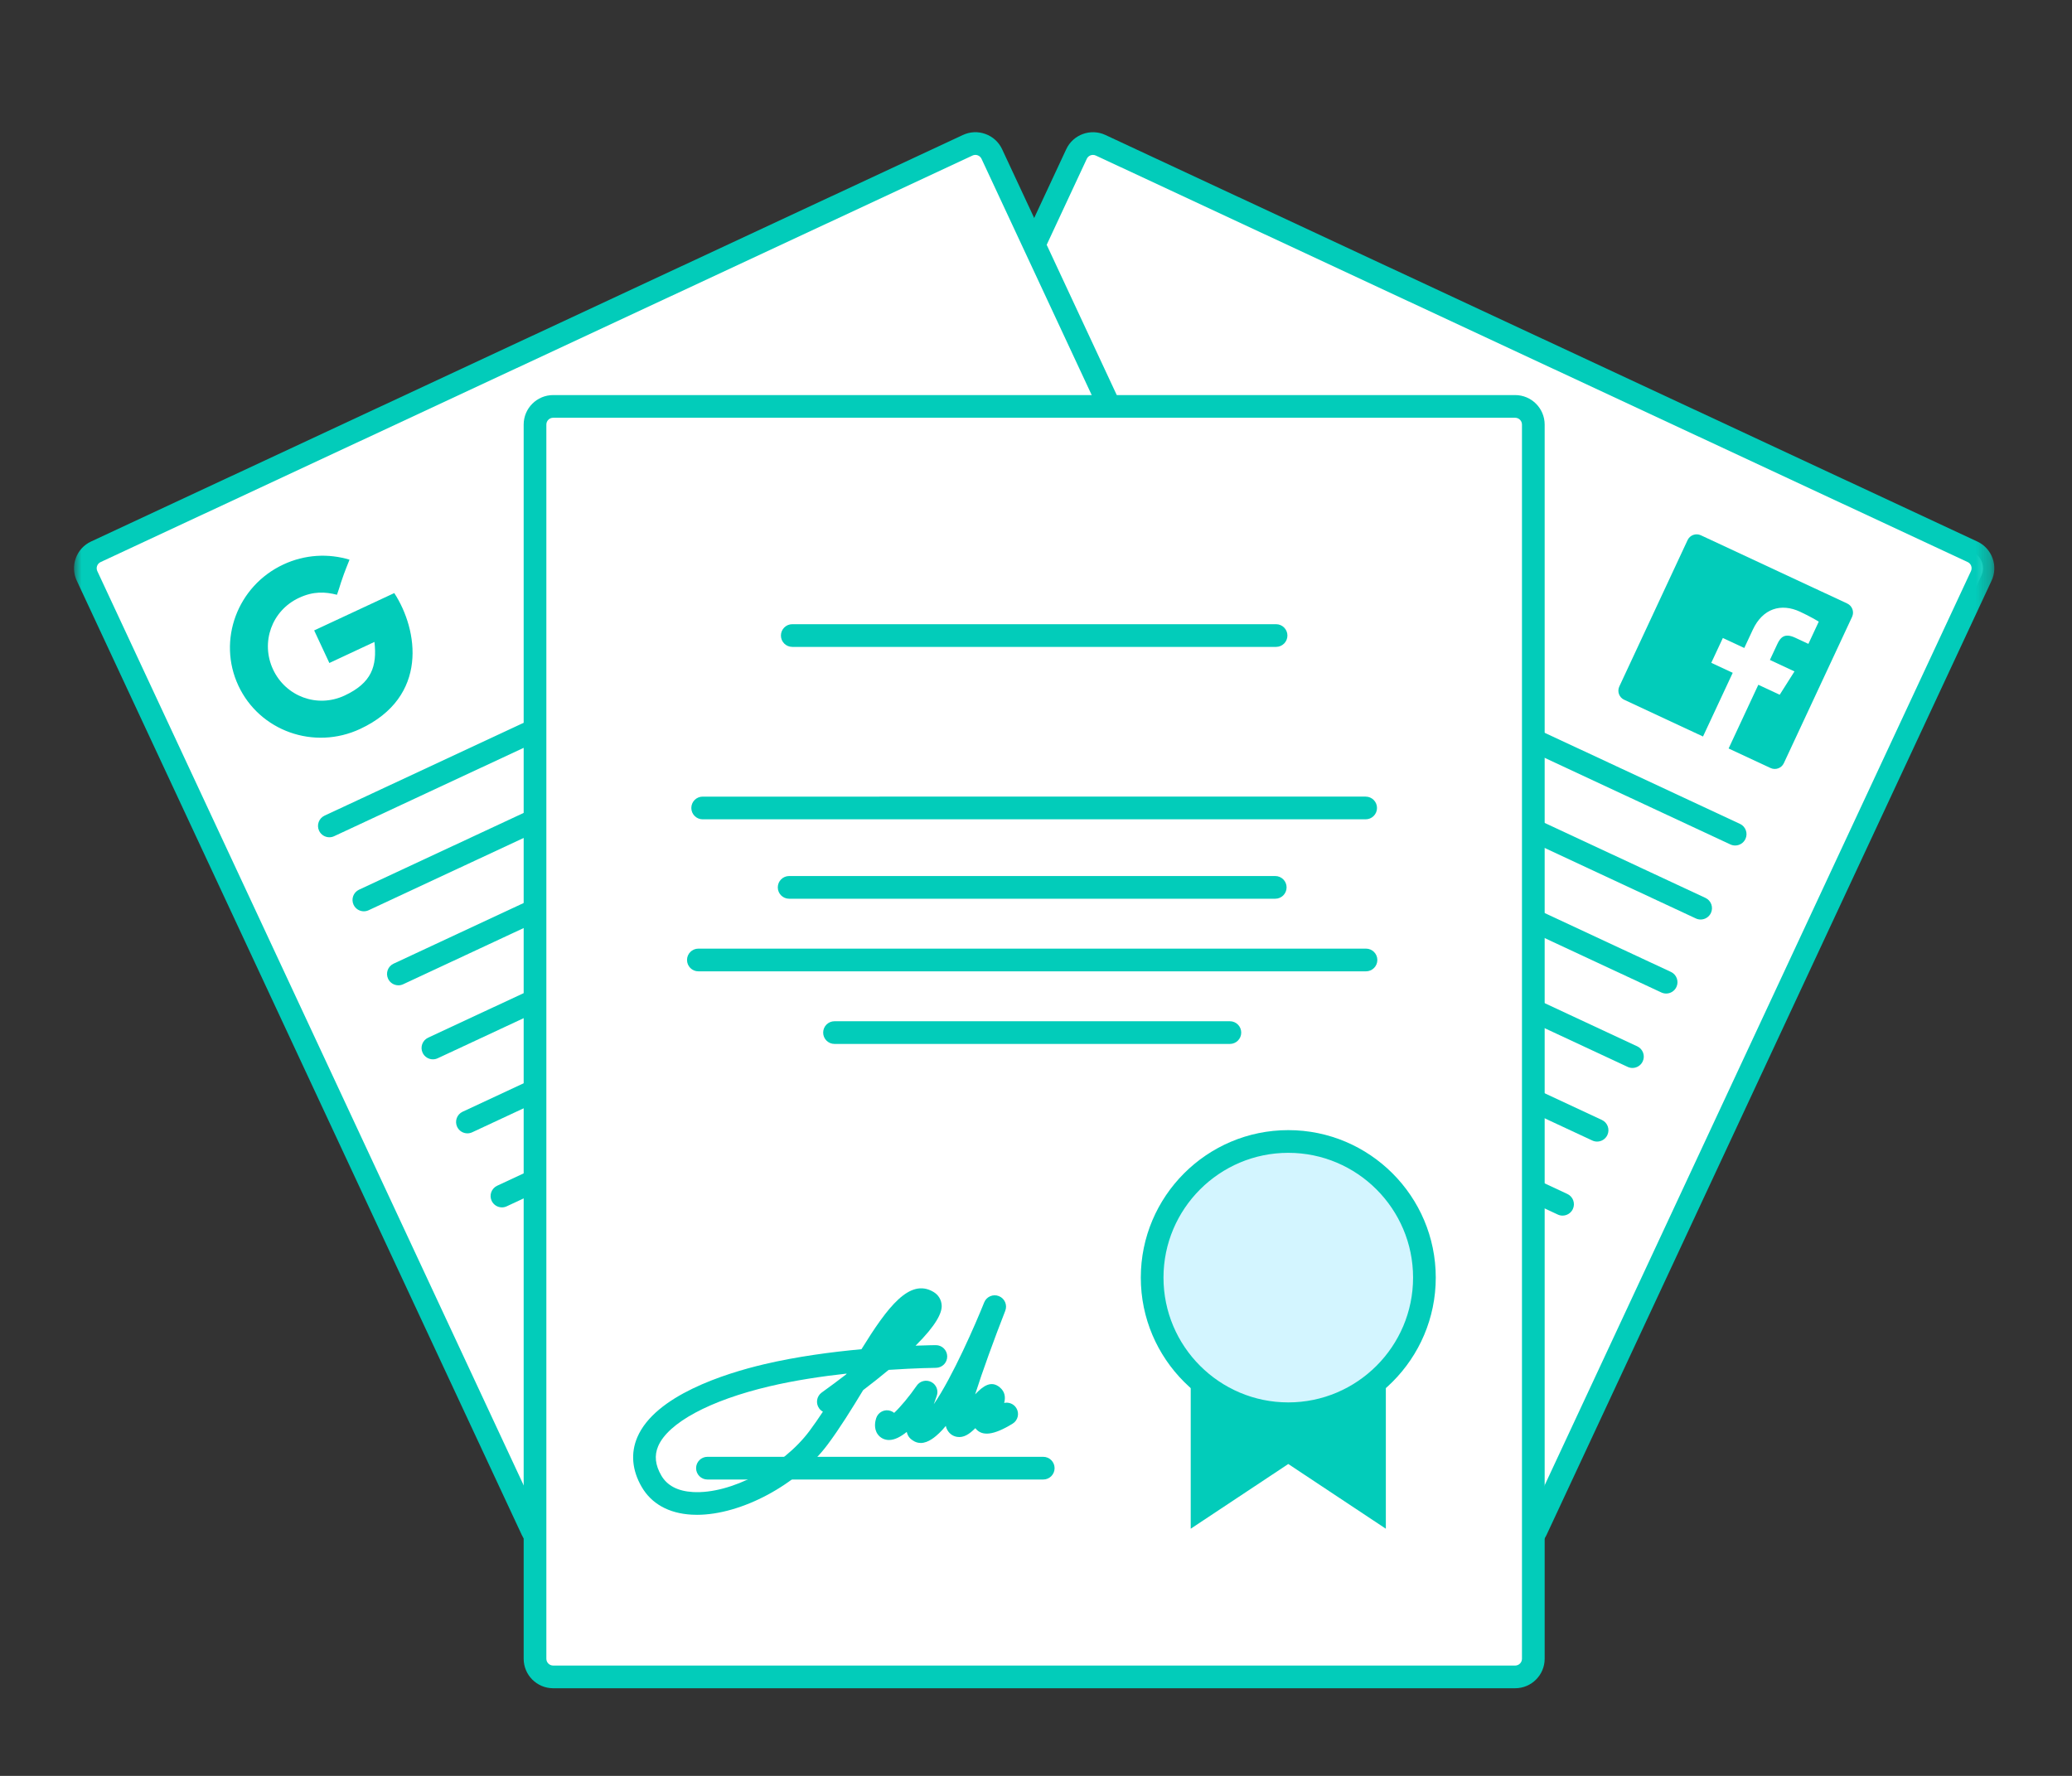<svg xmlns="http://www.w3.org/2000/svg" width="140" height="120" viewBox="0 0 140 120" xmlns:xlink="http://www.w3.org/1999/xlink">
  <rect x="0" y="0" width="140" height="120" fill="#333333" stroke="none"/>
  <defs>
    <path id="a" d="M0 0h129.752v110.377H0"/>
    <path id="c" d="M0 0h129.752v110.377H0z"/>
  </defs>
  <g fill="none" fill-rule="evenodd">
    <path fill="#FFF" d="M74.366 9.816l58.91 27.47c.614.286.879 1.015.593 1.629l-30.062 64.468c-.286.614-1.015.879-1.63.593L43.268 76.506c-.614-.286-.879-1.016-.594-1.63L72.737 10.409c.286-.614 1.016-.879 1.63-.593"/>
    <g transform="translate(5 6)">
      <mask id="b" fill="#fff">
        <use xlink:href="#a"/>
      </mask>
      <path fill="#02ccba" d="M68.849 4.468c-.174 0-.34.098-.418.266L38.369 69.201c-.052.112-.057.236-.015.351.042.115.126.207.237.259l58.91 27.47c.231.108.504.007.611-.223l30.061-64.468c.107-.23.008-.504-.222-.611L69.042 4.511c-.063-.029-.129-.043-.193-.043m28.843 94.39c-.281 0-.567-.059-.839-.186L37.944 71.201c-.483-.226-.849-.624-1.031-1.125-.182-.5-.158-1.041.067-1.524L67.042 4.085c.464-.995 1.65-1.429 2.648-.964L128.6 30.591c.483.225.849.624 1.031 1.125.182.5.158 1.041-.067 1.524L99.502 97.707c-.337.725-1.058 1.15-1.81 1.15" mask="url(#b)"/>
    </g>
    <path fill="#02ccba" d="M114.908 62.134c-.109 0-.218-.023-.323-.072L67.402 40.06c-.383-.179-.549-.635-.37-1.019.178-.383.635-.549 1.019-.371L115.232 60.672c.384.178.55.635.371 1.019-.13.278-.407.443-.695.443m2.332-5.002c-.109 0-.218-.023-.323-.072L69.734 35.058c-.383-.179-.549-.635-.37-1.019.178-.383.635-.549 1.019-.371l47.182 22.002c.384.178.55.635.371 1.019-.13.278-.407.443-.695.443m-4.665 10.003c-.109 0-.218-.023-.323-.072L65.07 45.062c-.383-.178-.549-.635-.37-1.019.179-.383.635-.549 1.019-.37l47.182 22.001c.384.179.55.635.371 1.019-.13.279-.407.443-.695.443m-6.997 15.006c-.109 0-.218-.023-.323-.072L58.073 60.067c-.384-.178-.55-.635-.371-1.019.179-.383.636-.548 1.019-.37l47.182 22.001c.384.179.55.635.371 1.019-.13.279-.407.443-.695.443m-2.275 5.028c-.109 0-.218-.023-.323-.072l-47.297-22.055c-.383-.179-.549-.635-.37-1.019.178-.384.635-.55 1.019-.371l47.296 22.055c.384.179.55.635.371 1.019-.13.279-.407.443-.695.443m-2.453 4.906c-.109 0-.218-.023-.323-.072L53.23 69.948c-.383-.179-.549-.635-.37-1.019.179-.384.635-.55 1.019-.371l47.296 22.055c.384.179.55.635.371 1.019-.13.279-.407.443-.695.443m9.45-19.911c-.109 0-.218-.023-.323-.072l-47.296-22.055c-.384-.179-.55-.635-.371-1.019.179-.383.635-.549 1.019-.371L110.624 70.702c.384.179.55.635.371 1.019-.13.279-.407.443-.695.443m-2.389 4.975c-.109 0-.218-.023-.323-.072l-47.182-22.001c-.384-.179-.55-.635-.371-1.019.179-.383.635-.549 1.019-.371l47.182 22.001c.384.179.55.635.371 1.019-.13.279-.407.443-.695.443m1.829-29.854c-.339-.158-.486-.561-.327-.9l4.611-9.888c.158-.339.561-.486.9-.327l9.889 4.611c.338.158.485.561.327.9l-4.611 9.888c-.158.339-.56.486-.9.327l-2.832-1.32 2.008-4.305 1.445.674.998-1.577-1.661-.775.5-1.071c.226-.486.516-.754 1.212-.429l.889.414.7-1.501c-.144-.092-.65-.383-1.263-.67-1.281-.597-2.522-.224-3.192 1.212l-.577 1.237-1.448-.675-.782 1.677 1.449.676-2.008 4.304-5.323-2.482z"/>
    <path fill="#FFF" d="M6.476 37.286L65.386 9.816c.614-.286 1.344-.02 1.629.594l30.062 64.468c.286.614.021 1.344-.593 1.629l-58.91 27.47c-.614.286-1.344.021-1.63-.593L5.883 38.916c-.286-.614-.021-1.344.593-1.63"/>
    <g transform="translate(5 6)">
      <mask id="d" fill="#fff">
        <use xlink:href="#c"/>
      </mask>
      <path fill="#02ccba" d="M1.799 31.981c-.112.052-.196.144-.238.259-.042.115-.036.24.015.352L31.639 97.059c.052.112.144.196.259.238.116.042.241.037.352-.015L91.16 69.811c.229-.107.329-.381.222-.611L61.32 4.733c-.052-.112-.143-.196-.259-.238-.115-.043-.24-.036-.351.015L1.799 31.981zm30.258 66.878c-.23 0-.461-.04-.683-.121-.5-.182-.9-.548-1.124-1.03L.188 33.24c-.225-.482-.249-1.023-.067-1.524.182-.5.548-.9 1.03-1.125L60.062 3.121c.483-.225 1.023-.249 1.524-.067.5.182.9.548 1.125 1.03L92.771 68.553c.226.483.249 1.023.067 1.523-.182.5-.548.9-1.031 1.125L32.898 98.671c-.268.125-.554.188-.841.188z" mask="url(#d)"/>
    </g>
    <path fill="#02ccba" d="M29.25 71.581c-.289 0-.565-.164-.695-.443-.179-.384-.013-.839.371-1.019l47.182-22.001c.384-.179.839-.013 1.019.371.179.383.013.839-.37 1.019l-47.183 22.001c-.105.049-.215.072-.323.072m6.997 15.006c-.289 0-.565-.164-.695-.443-.179-.384-.013-.839.371-1.019l47.182-22.001c.383-.18.839-.013 1.019.371.179.384.013.839-.371 1.019L36.57 86.515c-.105.049-.215.072-.323.072m-2.332-5.002c-.289 0-.565-.164-.695-.443-.179-.384-.013-.839.371-1.019l47.182-22.002c.383-.179.839-.013 1.019.371.179.383.013.839-.37 1.019L34.238 81.513c-.105.049-.215.072-.323.072m-2.333-5.002c-.289 0-.565-.164-.695-.443-.179-.384-.013-.839.371-1.019l47.182-22.001c.383-.18.839-.013 1.019.37.179.384.013.84-.37 1.019L31.905 76.511c-.105.049-.215.072-.323.072m-4.665-10.004c-.289 0-.565-.164-.695-.443-.179-.384-.013-.839.371-1.019L73.775 43.117c.383-.18.839-.013 1.019.37.179.384.013.84-.37 1.019L27.24 66.508c-.105.049-.215.072-.323.072m-2.332-5.001c-.289 0-.565-.164-.695-.443-.179-.384-.013-.84.371-1.019l47.182-22.002c.383-.179.839-.013 1.019.371.179.383.013.839-.371 1.019l-47.182 22.001c-.105.049-.215.072-.323.072m-2.332-5.002c-.289 0-.565-.164-.695-.443-.179-.384-.013-.84.371-1.019l47.182-22.002c.384-.179.84-.013 1.019.371.179.383.013.839-.37 1.019L22.576 56.504c-.105.049-.215.072-.323.072M38.579 91.589c-.289 0-.565-.164-.695-.443-.179-.384-.013-.839.371-1.019l47.182-22.002c.384-.18.839-.013 1.019.371.179.384.013.839-.371 1.019L38.903 91.517c-.105.049-.215.072-.323.072M22.254 44.8s2.164-1.012 3.046-1.424c.188 1.65-.193 2.773-2.019 3.625-1.849.862-3.982.057-4.832-1.766-.85-1.824-.096-3.975 1.753-4.837.977-.456 1.767-.411 2.566-.209.25-.673.181-.721.848-2.369-1.42-.432-3.006-.359-4.467.322-3.113 1.451-4.475 5.117-3.044 8.186 1.431 3.069 5.115 4.381 8.227 2.929 4.652-2.169 3.927-6.694 2.308-9.182l-5.413 2.524 1.027 2.201z"/>
    <path fill="#FFF" d="M37.376 27.462h65c.678 0 1.226.549 1.226 1.226v83.396c0 .678-.549 1.226-1.226 1.226h-65c-.678 0-1.226-.549-1.226-1.226V28.689c0-.678.549-1.226 1.226-1.226"/>
    <path fill="#02ccba" d="M37.376 28.229c-.254 0-.46.206-.46.46v83.396c0 .253.206.46.46.46h65c.253 0 .46-.207.46-.46V28.689c0-.254-.207-.46-.46-.46h-65zm65 85.849h-65c-1.099 0-1.993-.894-1.993-1.993V28.689c0-1.099.894-1.993 1.993-1.993h65c1.099 0 1.993.894 1.993 1.993v83.396c0 1.099-.894 1.993-1.993 1.993z"/>
    <path fill="#02ccba" d="M86.221 43.712H53.532c-.424 0-.767-.343-.767-.767 0-.423.343-.767.767-.767h32.689c.423 0 .767.343.767.767 0 .423-.343.767-.767.767m6.053 11.651H47.478c-.424 0-.767-.343-.767-.767s.343-.767.767-.767H92.274c.423 0 .767.343.767.767s-.343.767-.767.767m-6.108 5.366H53.32c-.424 0-.767-.343-.767-.767 0-.423.343-.767.767-.767H86.165c.423 0 .767.343.767.767s-.343.767-.767.767m6.132 4.906h-45.11c-.424 0-.767-.343-.767-.767 0-.423.343-.767.767-.767h45.11c.423 0 .767.343.767.767 0 .423-.343.767-.767.767m-9.198 4.906H56.386c-.424 0-.767-.343-.767-.767 0-.423.343-.767.767-.767h26.714c.423 0 .767.343.767.767 0 .423-.343.767-.767.767m-3.412 18.856h14.717v14.101c0 .679-.461.923-1.023.55L87.046 99.847l-6.335 4.201c-.565.375-1.023.133-1.023-.55v-14.101z"/>
    <path fill="#FFF" d="M87.046 98.926l6.592 4.373V90.163H80.454v13.136l6.592-4.373zm-6.834 6.065c-.206 0-.406-.048-.588-.147-.446-.239-.703-.73-.703-1.347V88.63h16.25v14.868c0 .614-.257 1.104-.704 1.344-.446.24-.997.185-1.509-.155l-5.912-3.921-5.911 3.921c-.304.201-.621.304-.923.304z"/>
    <path fill="#D3F5FF" d="M87.046 77.132c5.08 0 9.198 4.118 9.198 9.198 0 5.08-4.118 9.198-9.198 9.198-5.08 0-9.198-4.118-9.198-9.198s4.118-9.198 9.198-9.198"/>
    <path fill="#02ccba" d="M87.046 77.899c-4.649 0-8.432 3.782-8.432 8.432 0 4.649 3.782 8.432 8.432 8.432 4.649 0 8.432-3.782 8.432-8.432 0-4.649-3.782-8.432-8.432-8.432m0 18.396c-5.494 0-9.965-4.47-9.965-9.965 0-5.494 4.47-9.965 9.965-9.965s9.965 4.47 9.965 9.965-4.47 9.965-9.965 9.965m-16.557 3.679h-22.689c-.423 0-.767-.343-.767-.767s.343-.767.767-.767h22.689c.423 0 .767.343.767.767s-.343.767-.767.767"/>
    <path fill="#02ccba" d="M57.206 92.816c-1.68.185-3.511.458-5.217.861-4.027.95-6.837 2.461-7.517 4.042-.27.629-.201 1.278.212 1.986.397.682 1.114 1.057 2.133 1.115 2.544.15 6.07-1.706 7.875-4.125.304-.407.608-.847.91-1.305-.098-.053-.186-.129-.256-.226-.247-.344-.167-.823.177-1.069.547-.392 1.104-.806 1.652-1.228l.031-.052m-10.116 9.544c-.122 0-.242-.002-.361-.01-1.543-.088-2.708-.735-3.37-1.873-.655-1.126-.757-2.288-.295-3.363 1.209-2.813 5.89-4.296 8.572-4.929 2.2-.519 4.559-.83 6.571-1.015 1.765-2.853 3.254-4.824 4.864-3.872.337.199.54.535.557.923.021.486-.356 1.311-1.764 2.71.816-.032 1.307-.033 1.37-.036.421 0 .763.34.767.761.003.424-.338.769-.761.772-.028 0-1.32.013-3.195.139-.505.42-1.077.876-1.724 1.369-.777 1.282-1.577 2.574-2.4 3.677-2.03 2.72-5.838 4.748-8.831 4.748"/>
    <path fill="#02ccba" d="M62.208 97.503c-.174.001-.352-.047-.528-.166-.133-.089-.328-.221-.414-.579-.412.333-.821.546-1.195.546-.31 0-.588-.14-.763-.383-.291-.404-.17-.904-.104-1.101.134-.401.567-.62.969-.484.092.031.174.077.244.135.426-.4 1.031-1.121 1.524-1.839.22-.321.644-.425.988-.245.344.181.499.59.359.953-.068.178-.133.361-.193.542 1.268-1.845 2.825-5.424 3.403-6.873.156-.393.6-.584.993-.429.393.155.586.599.432.993-.758 1.935-1.548 4.116-2.035 5.646.549-.581 1.088-.951 1.662-.476.368.304.396.691.3 1.057.31-.071.646.061.822.348.221.361.108.833-.253 1.053-1.268.778-2.064.877-2.508.316-.003-.004-.007-.009-.01-.013-.412.413-.787.656-1.228.589-.315-.047-.573-.248-.706-.553-.02-.045-.045-.101-.06-.19-.155.19-.307.357-.456.496-.217.203-.708.66-1.246.66"/>
  </g>
</svg>